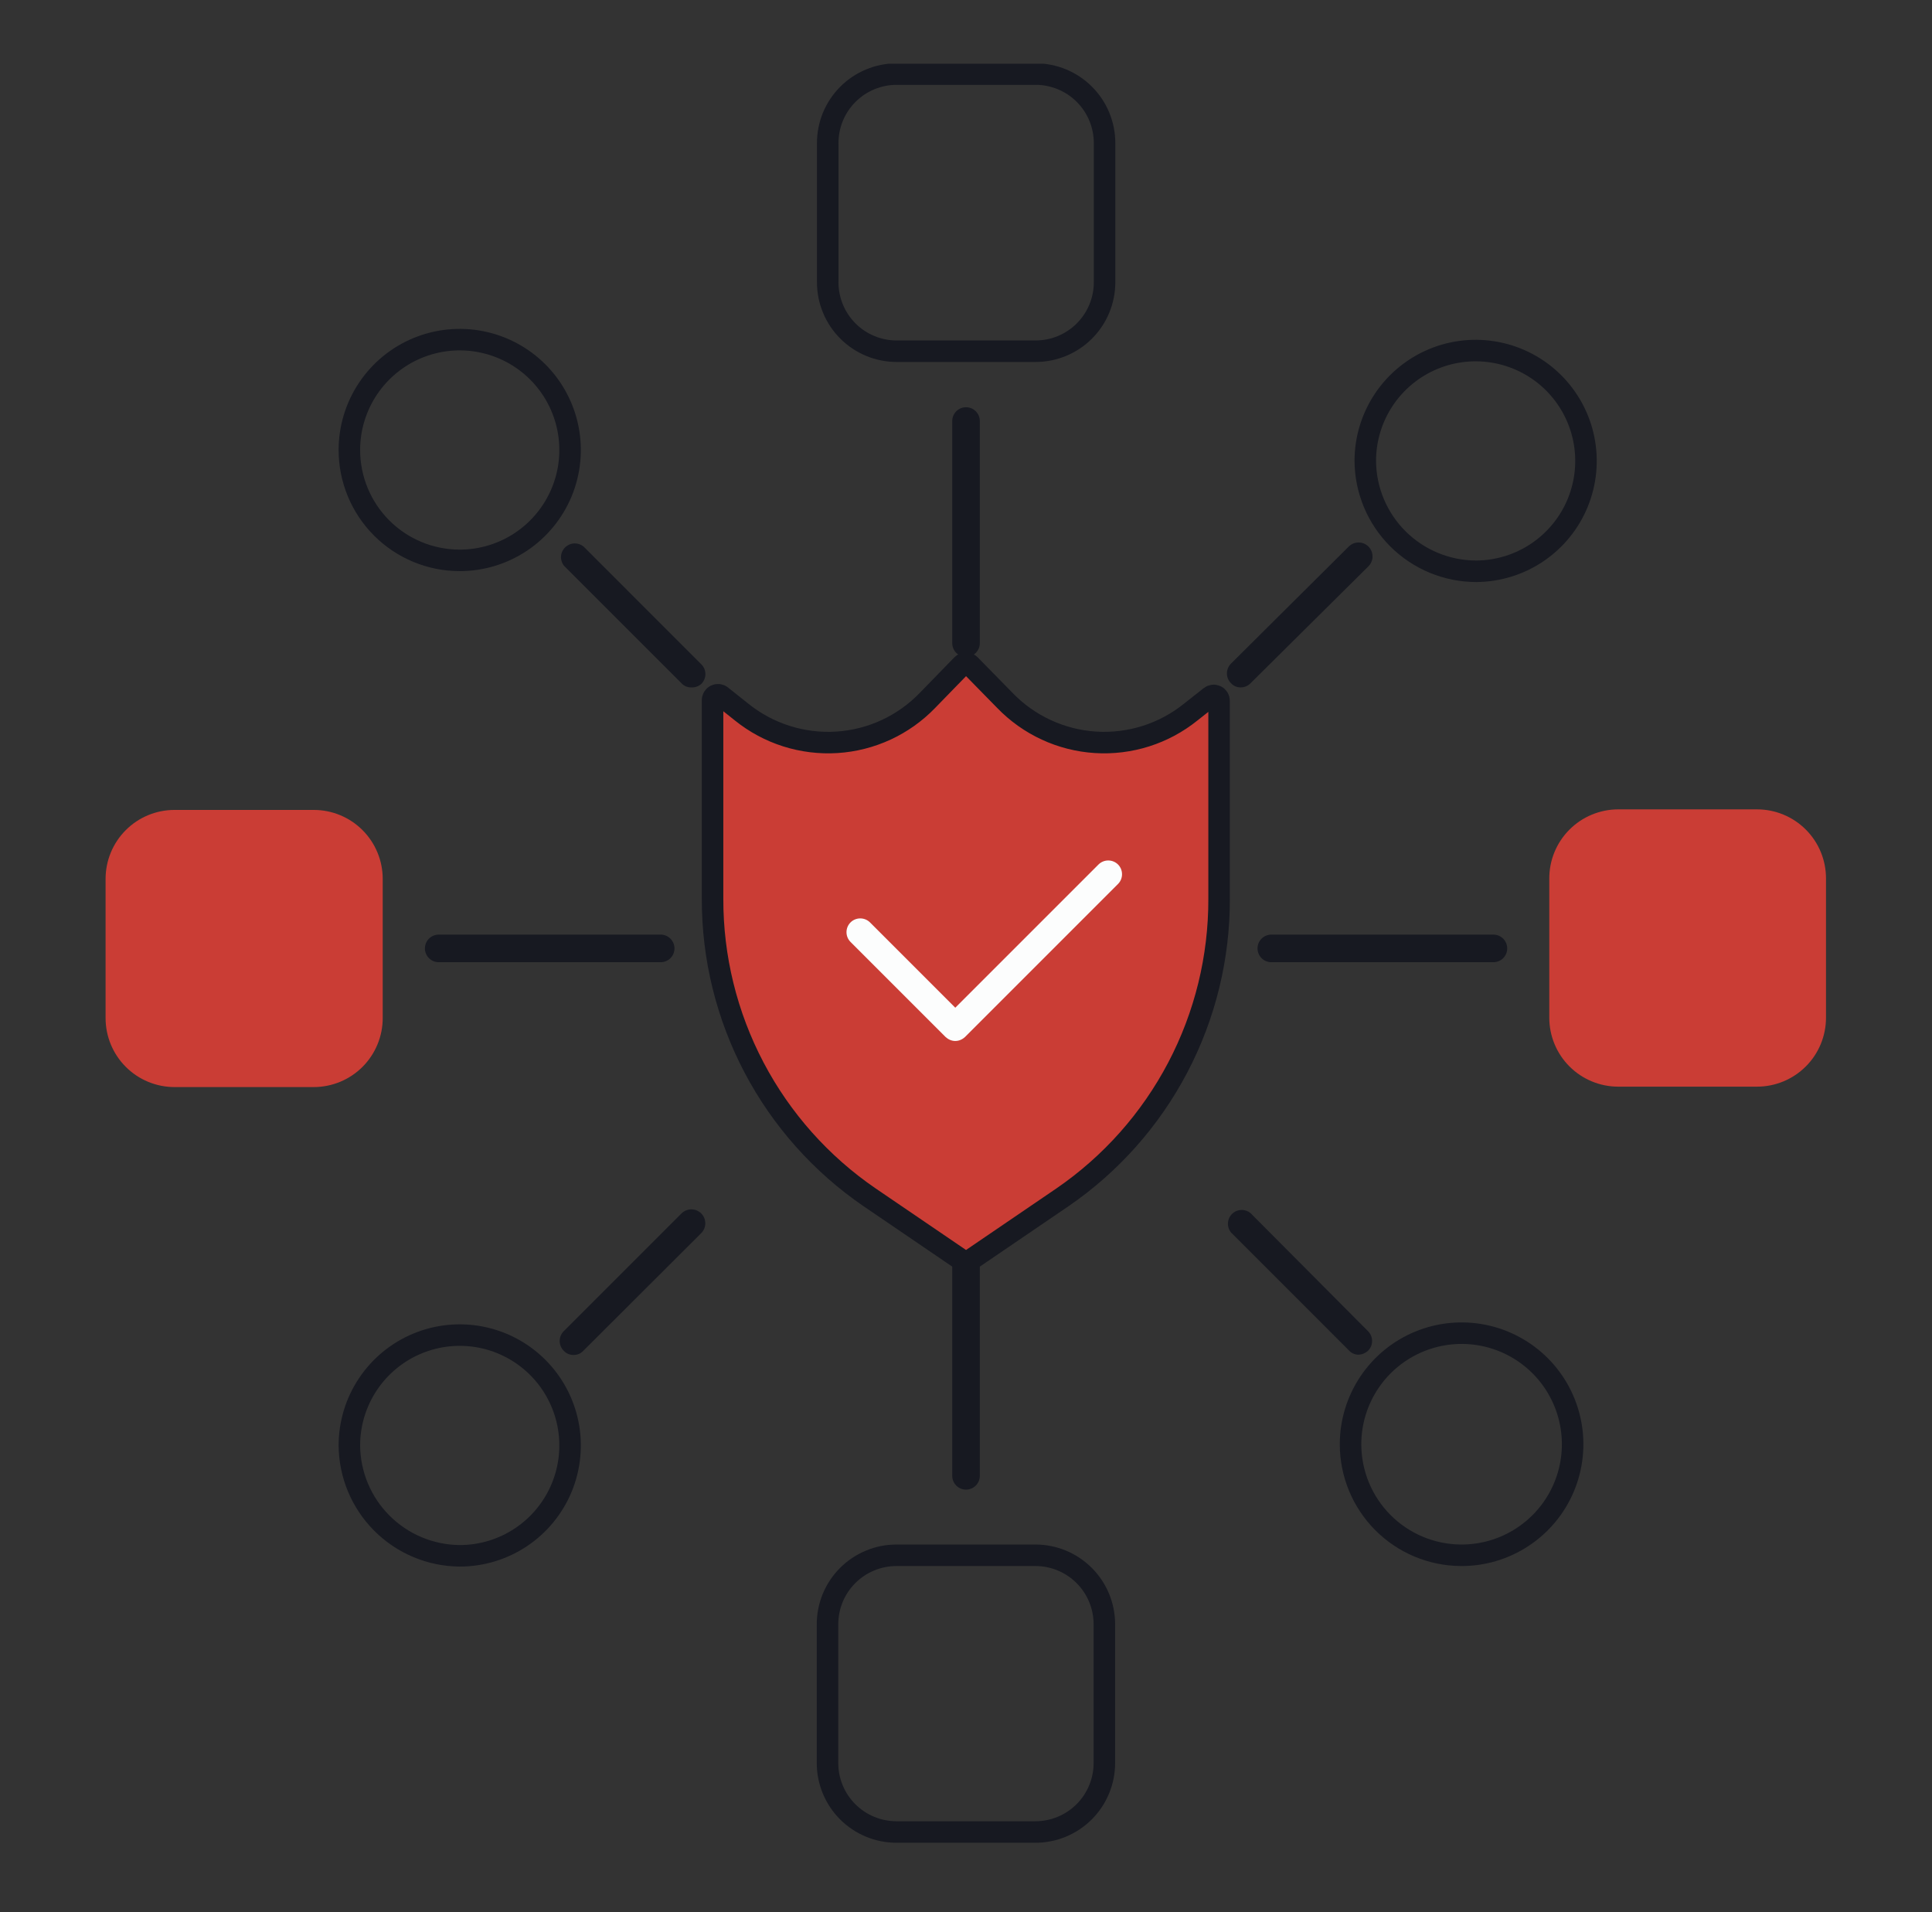 <svg width="97" height="96" viewBox="0 0 97 96" fill="none" xmlns="http://www.w3.org/2000/svg">
  <rect x="0" y="0" width="97" height="96" fill="#333333" stroke="none"/>
  <g clip-path="url(#clip0_3126_2177)">
    <path d="M33.17 48.307H22.027C21.843 48.307 21.667 48.235 21.537 48.105C21.407 47.975 21.334 47.799 21.334 47.615C21.334 47.431 21.407 47.255 21.537 47.125C21.667 46.995 21.843 46.922 22.027 46.922H33.17C33.354 46.922 33.53 46.995 33.66 47.125C33.79 47.255 33.863 47.431 33.863 47.615C33.863 47.799 33.79 47.975 33.66 48.105C33.53 48.235 33.354 48.307 33.17 48.307Z" fill="#171921"/>
    <path d="M15.752 54.576H8.764C7.845 54.576 6.964 54.211 6.315 53.561C5.666 52.912 5.301 52.031 5.301 51.113V44.124C5.301 43.206 5.666 42.325 6.315 41.676C6.964 41.026 7.845 40.662 8.764 40.662H15.752C16.67 40.662 17.551 41.026 18.201 41.676C18.85 42.325 19.215 43.206 19.215 44.124V51.092C19.218 51.548 19.13 52.001 18.957 52.423C18.784 52.846 18.53 53.23 18.208 53.554C17.886 53.878 17.503 54.135 17.082 54.31C16.66 54.485 16.208 54.576 15.752 54.576Z" fill="#CA3D35"/>
    <path d="M74.98 48.307H63.829C63.646 48.307 63.469 48.235 63.34 48.105C63.21 47.975 63.137 47.799 63.137 47.615C63.137 47.431 63.21 47.255 63.34 47.125C63.469 46.995 63.646 46.922 63.829 46.922H74.98C75.164 46.922 75.34 46.995 75.47 47.125C75.6 47.255 75.672 47.431 75.672 47.615C75.672 47.799 75.6 47.975 75.47 48.105C75.34 48.235 75.164 48.307 74.98 48.307Z" fill="#171921"/>
    <path d="M81.248 40.634H88.216C89.134 40.634 90.015 40.999 90.664 41.648C91.314 42.298 91.678 43.179 91.678 44.097V51.092C91.678 52.011 91.314 52.892 90.664 53.541C90.015 54.19 89.134 54.555 88.216 54.555H81.248C80.33 54.555 79.449 54.19 78.799 53.541C78.15 52.892 77.785 52.011 77.785 51.092V44.125C77.782 43.668 77.868 43.215 78.041 42.791C78.213 42.368 78.468 41.983 78.79 41.658C79.112 41.334 79.495 41.076 79.917 40.901C80.338 40.725 80.791 40.634 81.248 40.634Z" fill="#CA3D35"/>
    <path d="M45.02 3.719H51.994C52.912 3.719 53.793 4.084 54.443 4.734C55.092 5.383 55.457 6.264 55.457 7.182V14.17C55.457 15.089 55.092 15.97 54.443 16.619C53.793 17.268 52.912 17.633 51.994 17.633H45.02C44.101 17.633 43.22 17.268 42.571 16.619C41.922 15.97 41.557 15.089 41.557 14.17V7.203C41.554 6.746 41.642 6.294 41.814 5.871C41.987 5.449 42.242 5.065 42.564 4.741C42.885 4.417 43.268 4.16 43.69 3.985C44.111 3.809 44.563 3.719 45.02 3.719V3.719Z" stroke="#171921" stroke-width="1.08" stroke-miterlimit="10"/>
    <path d="M45.01 78.082H51.984C52.903 78.082 53.783 78.447 54.433 79.096C55.082 79.746 55.447 80.626 55.447 81.545V88.512C55.447 89.431 55.082 90.312 54.433 90.961C53.783 91.61 52.903 91.975 51.984 91.975H45.01C44.091 91.975 43.211 91.61 42.561 90.961C41.912 90.312 41.547 89.431 41.547 88.512V81.566C41.544 81.109 41.632 80.657 41.804 80.234C41.977 79.812 42.232 79.427 42.554 79.104C42.876 78.78 43.258 78.523 43.68 78.348C44.101 78.172 44.553 78.082 45.01 78.082V78.082Z" stroke="#171921" stroke-width="1.08" stroke-miterlimit="10"/>
    <path d="M48.501 32.981C48.318 32.981 48.141 32.908 48.011 32.778C47.882 32.648 47.809 32.472 47.809 32.288V21.137C47.809 20.954 47.882 20.778 48.011 20.648C48.141 20.518 48.318 20.445 48.501 20.445C48.685 20.445 48.861 20.518 48.991 20.648C49.121 20.778 49.194 20.954 49.194 21.137V32.288C49.194 32.472 49.121 32.648 48.991 32.778C48.861 32.908 48.685 32.981 48.501 32.981Z" fill="#171921"/>
    <path d="M48.501 74.786C48.318 74.786 48.141 74.713 48.011 74.583C47.882 74.453 47.809 74.277 47.809 74.093V62.943C47.809 62.759 47.882 62.583 48.011 62.453C48.141 62.323 48.318 62.25 48.501 62.25C48.685 62.25 48.861 62.323 48.991 62.453C49.121 62.583 49.194 62.759 49.194 62.943V74.093C49.194 74.277 49.121 74.453 48.991 74.583C48.861 74.713 48.685 74.786 48.501 74.786Z" fill="#171921"/>
    <path d="M68.224 68.012C68.132 68.014 68.04 67.996 67.955 67.961C67.871 67.925 67.794 67.871 67.732 67.804L61.824 61.896C61.708 61.766 61.646 61.596 61.651 61.421C61.655 61.247 61.725 61.08 61.846 60.955C61.968 60.83 62.133 60.755 62.307 60.746C62.481 60.737 62.653 60.794 62.787 60.906L68.681 66.828C68.746 66.892 68.799 66.969 68.835 67.054C68.871 67.139 68.889 67.23 68.889 67.323C68.889 67.415 68.871 67.506 68.835 67.591C68.799 67.676 68.746 67.753 68.681 67.818C68.555 67.933 68.394 68.002 68.224 68.012Z" fill="#171921"/>
    <path d="M34.709 34.512C34.617 34.514 34.525 34.496 34.441 34.461C34.356 34.425 34.28 34.371 34.217 34.304L28.309 28.396C28.206 28.261 28.155 28.093 28.168 27.923C28.18 27.753 28.255 27.594 28.378 27.476C28.5 27.358 28.662 27.289 28.832 27.282C29.002 27.276 29.168 27.332 29.3 27.44L35.207 33.348C35.273 33.413 35.326 33.49 35.362 33.575C35.397 33.66 35.416 33.751 35.416 33.843C35.416 33.935 35.397 34.027 35.362 34.112C35.326 34.197 35.273 34.274 35.207 34.339C35.071 34.46 34.891 34.522 34.709 34.512Z" fill="#171921"/>
    <path d="M23.082 28.133C24.177 28.133 25.249 27.808 26.16 27.199C27.071 26.59 27.781 25.725 28.201 24.712C28.62 23.7 28.73 22.586 28.516 21.511C28.302 20.436 27.774 19.449 27 18.674C26.225 17.899 25.237 17.372 24.163 17.158C23.088 16.944 21.974 17.054 20.961 17.473C19.949 17.892 19.084 18.603 18.475 19.514C17.866 20.425 17.541 21.496 17.541 22.592C17.541 24.061 18.125 25.471 19.164 26.51C20.203 27.549 21.612 28.133 23.082 28.133Z" stroke="#171921" stroke-width="1.08" stroke-miterlimit="10"/>
    <path d="M73.347 78.082C74.451 78.089 75.533 77.768 76.454 77.159C77.376 76.551 78.096 75.683 78.523 74.665C78.95 73.646 79.066 72.524 78.854 71.441C78.643 70.357 78.115 69.36 77.337 68.577C76.558 67.794 75.565 67.259 74.482 67.041C73.4 66.823 72.277 66.932 71.256 67.353C70.236 67.774 69.363 68.488 68.749 69.406C68.135 70.323 67.807 71.403 67.807 72.507C67.807 73.98 68.389 75.392 69.427 76.437C70.465 77.482 71.875 78.073 73.347 78.082V78.082Z" stroke="#171921" stroke-width="1.08" stroke-miterlimit="10"/>
    <path d="M28.793 68.026C28.702 68.027 28.612 68.009 28.528 67.973C28.445 67.938 28.37 67.885 28.308 67.818C28.242 67.754 28.19 67.677 28.154 67.591C28.118 67.507 28.1 67.415 28.1 67.323C28.1 67.231 28.118 67.139 28.154 67.054C28.19 66.969 28.242 66.892 28.308 66.828L34.216 60.92C34.347 60.789 34.525 60.715 34.711 60.715C34.897 60.715 35.075 60.789 35.206 60.92C35.337 61.051 35.411 61.229 35.411 61.415C35.411 61.601 35.337 61.779 35.206 61.91L29.285 67.818C29.222 67.885 29.146 67.939 29.061 67.975C28.976 68.01 28.885 68.028 28.793 68.026Z" fill="#171921"/>
    <path d="M62.293 34.511C62.202 34.512 62.112 34.495 62.028 34.459C61.945 34.423 61.87 34.37 61.808 34.303C61.742 34.239 61.69 34.162 61.654 34.077C61.618 33.992 61.6 33.901 61.6 33.808C61.6 33.716 61.618 33.625 61.654 33.54C61.69 33.455 61.742 33.378 61.808 33.313L67.716 27.44C67.847 27.309 68.025 27.235 68.211 27.235C68.303 27.235 68.394 27.253 68.479 27.288C68.564 27.323 68.641 27.375 68.706 27.44C68.771 27.505 68.823 27.582 68.858 27.667C68.893 27.752 68.911 27.843 68.911 27.935C68.911 28.027 68.893 28.118 68.858 28.203C68.823 28.288 68.771 28.365 68.706 28.43L62.785 34.303C62.72 34.369 62.644 34.421 62.559 34.457C62.475 34.492 62.384 34.511 62.293 34.511Z" fill="#171921"/>
    <path d="M74.122 28.681C75.216 28.674 76.284 28.343 77.191 27.73C78.097 27.117 78.802 26.25 79.216 25.237C79.63 24.224 79.735 23.111 79.517 22.038C79.3 20.966 78.769 19.982 77.993 19.21C77.217 18.439 76.23 17.915 75.156 17.704C74.082 17.493 72.97 17.604 71.959 18.025C70.949 18.445 70.086 19.155 69.478 20.066C68.871 20.976 68.547 22.046 68.547 23.14C68.556 24.613 69.147 26.022 70.192 27.06C71.237 28.098 72.65 28.681 74.122 28.681V28.681Z" stroke="#171921" stroke-width="1.08" stroke-miterlimit="10"/>
    <path d="M23.082 78.109C24.177 78.109 25.249 77.784 26.16 77.175C27.071 76.567 27.781 75.701 28.201 74.689C28.62 73.676 28.73 72.562 28.516 71.488C28.302 70.413 27.774 69.425 27 68.651C26.225 67.876 25.237 67.348 24.163 67.134C23.088 66.921 21.974 67.03 20.961 67.45C19.949 67.869 19.084 68.579 18.475 69.49C17.866 70.401 17.541 71.473 17.541 72.569C17.552 74.035 18.139 75.438 19.176 76.474C20.213 77.511 21.616 78.098 23.082 78.109Z" stroke="#171921" stroke-width="1.08" stroke-miterlimit="10"/>
    <path d="M53.346 60.109L48.658 63.302C48.611 63.333 48.557 63.349 48.502 63.349C48.446 63.349 48.392 63.333 48.346 63.302L43.657 60.109C41.222 58.442 39.231 56.205 37.858 53.593C36.484 50.981 35.769 48.073 35.776 45.122V35.156C35.774 35.104 35.788 35.052 35.815 35.008C35.842 34.963 35.881 34.928 35.928 34.905C35.975 34.882 36.027 34.874 36.078 34.88C36.13 34.886 36.179 34.907 36.219 34.941L37.237 35.751C38.584 36.836 40.289 37.377 42.016 37.268C43.742 37.159 45.365 36.408 46.566 35.163L48.304 33.376C48.33 33.349 48.361 33.329 48.395 33.315C48.429 33.3 48.465 33.293 48.502 33.293C48.538 33.293 48.575 33.3 48.609 33.315C48.643 33.329 48.673 33.349 48.699 33.376L50.451 35.163C51.652 36.408 53.275 37.159 55.002 37.268C56.728 37.377 58.433 36.836 59.781 35.751L60.764 34.975C60.804 34.942 60.853 34.921 60.904 34.915C60.956 34.908 61.008 34.917 61.055 34.94C61.102 34.962 61.141 34.998 61.168 35.042C61.195 35.087 61.209 35.138 61.207 35.19V45.122C61.216 48.071 60.504 50.978 59.134 53.59C57.764 56.202 55.778 58.44 53.346 60.109Z" fill="#CA3D35" stroke="#171921" stroke-width="1.08" stroke-miterlimit="10"/>
    <path d="M47.962 52.262C47.78 52.262 47.607 52.185 47.473 52.06L42.702 47.289C42.433 47.02 42.433 46.579 42.702 46.31C42.97 46.041 43.412 46.041 43.681 46.31L47.962 50.592L55.153 43.401C55.422 43.133 55.863 43.133 56.132 43.401C56.401 43.67 56.401 44.112 56.132 44.38L48.452 52.06C48.318 52.185 48.145 52.262 47.962 52.262Z" fill="#FCFDFD"/>
  </g>
  <defs>
    <clipPath id="clip0_3126_2177">
      <rect width="86.4" height="89.337" fill="white" transform="translate(5.301 3.2)"/>
    </clipPath>
  </defs>
</svg>
